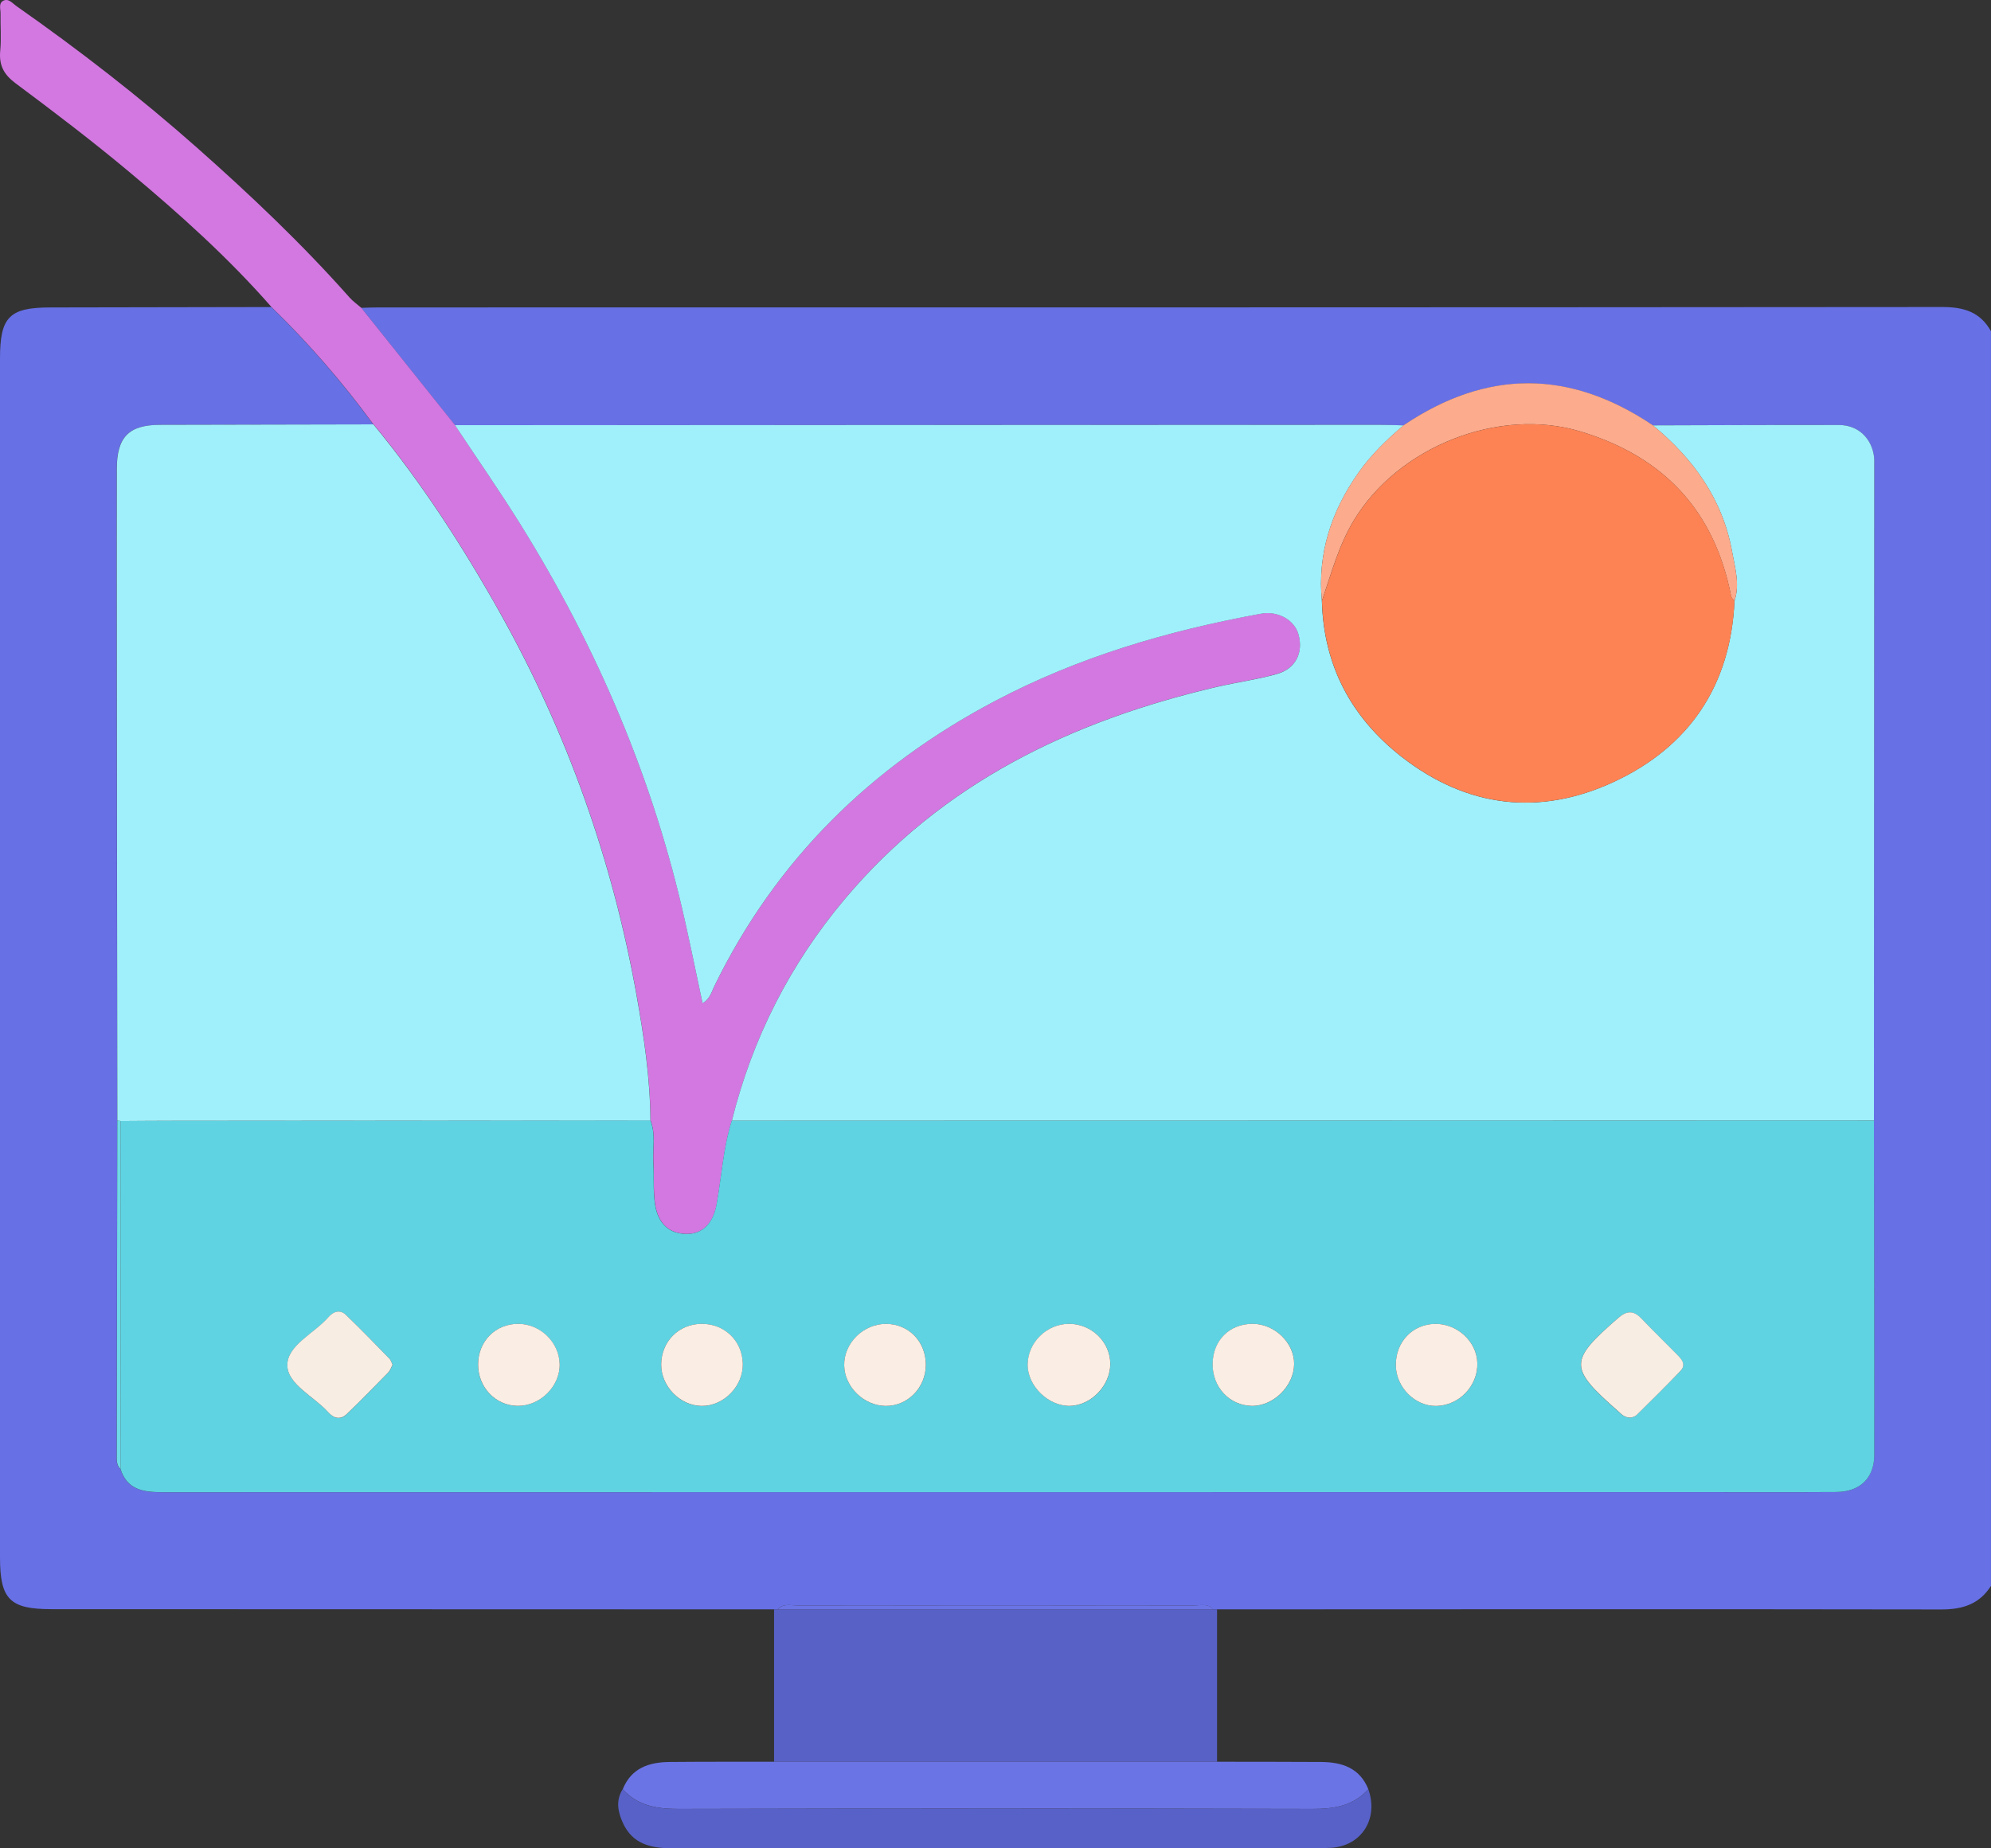 <svg width="70" height="65" viewBox="0 0 70 65" fill="none" xmlns="http://www.w3.org/2000/svg">
<rect x="0" y="0" width="70" height="65" fill="#333333" stroke="none"/>
<g clip-path="url(#clip0_1200_153)">
<path d="M12.701 10.826C12.905 10.82 13.111 10.811 13.315 10.811C31.64 10.811 49.966 10.813 68.291 10.797C69.045 10.797 69.622 10.972 69.999 11.648V55.771C69.592 56.411 69.007 56.599 68.262 56.599C59.77 56.585 51.279 56.593 42.787 56.596C42.744 56.6 42.702 56.6 42.658 56.597C42.458 56.373 42.191 56.462 41.951 56.462C37.316 56.457 32.681 56.457 28.048 56.462C27.809 56.462 27.542 56.371 27.341 56.597C27.298 56.6 27.256 56.6 27.212 56.596C18.743 56.593 10.274 56.59 1.805 56.589C0.344 56.589 0 56.242 0 54.764C0 40.71 0 26.656 0 12.6C0 11.15 0.33 10.815 1.755 10.812C4.351 10.808 6.947 10.802 9.541 10.798C10.85 12.073 12.044 13.449 13.124 14.925C10.622 14.93 8.118 14.934 5.616 14.941C4.525 14.944 4.104 15.372 4.103 16.485C4.099 18.431 4.1 20.375 4.103 22.32C4.108 28.017 4.115 33.714 4.121 39.41C4.114 43.324 4.108 47.24 4.103 51.154C4.103 51.336 4.081 51.525 4.236 51.666C4.472 52.406 5.057 52.478 5.708 52.477C23.706 52.472 41.705 52.474 59.704 52.474C61.321 52.474 62.94 52.481 64.557 52.471C65.39 52.465 65.894 51.986 65.896 51.159C65.901 47.243 65.889 43.326 65.883 39.409C65.887 31.701 65.891 23.994 65.896 16.286C65.896 16.217 65.897 16.148 65.89 16.08C65.813 15.419 65.331 14.949 64.662 14.948C62.479 14.941 60.295 14.955 58.112 14.96C55.182 12.989 52.271 12.989 49.347 14.96C49.074 14.955 48.8 14.942 48.527 14.942C37.683 14.945 26.839 14.949 15.995 14.953C14.898 13.579 13.8 12.205 12.701 10.83V10.826Z" fill="#6770E5"/>
<path d="M13.128 14.922C12.048 13.446 10.854 12.07 9.544 10.796C8.021 9.056 6.305 7.517 4.537 6.04C3.243 4.958 1.899 3.936 0.546 2.928C0.131 2.618 -0.04 2.291 0.008 1.784C0.049 1.353 0.011 0.915 0.019 0.479C0.022 0.327 -0.054 0.125 0.101 0.034C0.294 -0.079 0.435 0.114 0.575 0.212C2.779 1.758 4.904 3.404 6.923 5.191C8.804 6.857 10.624 8.582 12.293 10.466C12.413 10.601 12.566 10.706 12.703 10.826C13.801 12.201 14.899 13.576 15.998 14.949C16.766 16.111 17.563 17.253 18.299 18.435C21 22.773 22.98 27.418 24.093 32.424C24.302 33.365 24.495 34.31 24.702 35.28C24.975 35.111 25.022 34.872 25.118 34.674C27.288 30.224 30.635 26.947 34.976 24.653C37.925 23.094 41.079 22.174 44.337 21.579C44.932 21.47 45.512 21.803 45.653 22.304C45.833 22.946 45.56 23.512 44.891 23.701C44.194 23.898 43.469 23.993 42.762 24.158C37.683 25.35 33.151 27.513 29.709 31.607C27.78 33.9 26.458 36.501 25.732 39.411C25.426 40.369 25.374 41.374 25.196 42.356C25.067 43.064 24.66 43.427 24.067 43.391C23.41 43.349 23.11 42.902 23.028 42.318C22.962 41.846 23.003 41.361 22.973 40.885C22.942 40.39 23.063 39.883 22.872 39.4C22.861 37.909 22.641 36.438 22.381 34.98C21.533 30.241 19.94 25.762 17.589 21.561C16.281 19.227 14.837 16.984 13.132 14.921L13.128 14.922Z" fill="#D377E1"/>
<path d="M42.661 56.595C42.703 56.598 42.746 56.598 42.789 56.594C42.789 58.381 42.789 60.167 42.789 61.954C37.598 61.954 32.406 61.954 27.215 61.954C27.215 60.167 27.215 58.381 27.215 56.594C27.257 56.598 27.3 56.598 27.344 56.595C32.448 56.595 37.554 56.595 42.659 56.595H42.661Z" fill="#5861C6"/>
<path d="M27.213 61.955C32.404 61.955 37.597 61.955 42.788 61.955C44.013 61.958 45.238 61.954 46.464 61.963C47.187 61.97 47.807 62.174 48.108 62.921C47.573 63.511 46.898 63.617 46.134 63.614C38.712 63.596 31.29 63.596 23.868 63.614C23.103 63.615 22.428 63.511 21.895 62.921C22.196 62.174 22.817 61.97 23.539 61.963C24.764 61.952 25.989 61.956 27.214 61.955H27.213Z" fill="#6B74E5"/>
<path d="M21.895 62.922C22.428 63.513 23.103 63.618 23.868 63.615C31.29 63.597 38.712 63.597 46.134 63.615C46.899 63.616 47.575 63.511 48.108 62.922C48.474 63.951 47.879 64.903 46.821 64.98C46.662 64.991 46.502 64.991 46.343 64.991C38.781 64.991 31.219 64.987 23.657 64.999C22.895 64.999 22.245 64.862 21.899 64.104C21.723 63.721 21.642 63.317 21.892 62.922H21.895Z" fill="#5861C7"/>
<path d="M25.73 39.413C26.456 36.504 27.779 33.903 29.707 31.61C33.151 27.516 37.681 25.353 42.76 24.161C43.467 23.996 44.192 23.901 44.89 23.704C45.558 23.515 45.831 22.949 45.651 22.307C45.512 21.805 44.932 21.473 44.336 21.582C41.077 22.177 37.924 23.097 34.975 24.656C30.633 26.95 27.287 30.226 25.116 34.677C25.019 34.875 24.972 35.112 24.701 35.283C24.494 34.312 24.301 33.368 24.091 32.427C22.98 27.422 20.998 22.778 18.297 18.438C17.561 17.256 16.765 16.113 15.996 14.952C26.84 14.948 37.684 14.944 48.528 14.941C48.801 14.941 49.075 14.952 49.347 14.959C48.758 15.457 48.206 15.991 47.759 16.626C46.807 17.979 46.315 19.466 46.475 21.14C46.538 23.417 47.513 25.236 49.28 26.616C51.576 28.408 54.133 28.706 56.73 27.5C59.367 26.277 60.849 24.127 60.98 21.137C61.179 20.551 60.999 19.971 60.899 19.409C60.568 17.559 59.534 16.13 58.113 14.959C60.296 14.954 62.48 14.941 64.663 14.947C65.332 14.948 65.814 15.418 65.891 16.079C65.899 16.147 65.896 16.216 65.896 16.285C65.892 23.993 65.888 31.7 65.884 39.408C52.499 39.411 39.113 39.412 25.729 39.415L25.73 39.413Z" fill="#A0F0FB"/>
<path d="M25.729 39.414C39.114 39.411 52.5 39.41 65.884 39.407C65.89 43.324 65.902 47.241 65.897 51.158C65.897 51.984 65.391 52.464 64.558 52.469C62.941 52.479 61.322 52.472 59.705 52.472C41.706 52.472 23.707 52.472 5.709 52.475C5.058 52.475 4.473 52.403 4.238 51.663C4.241 47.583 4.244 43.503 4.245 39.422C4.904 39.42 5.563 39.414 6.223 39.413C11.771 39.409 17.319 39.404 22.867 39.4C23.061 39.884 22.939 40.39 22.969 40.886C22.999 41.362 22.957 41.847 23.024 42.318C23.106 42.903 23.406 43.35 24.062 43.392C24.656 43.429 25.063 43.065 25.192 42.357C25.371 41.375 25.423 40.37 25.727 39.411L25.729 39.414ZM13.804 47.995C13.76 47.905 13.742 47.832 13.698 47.786C13.188 47.266 12.684 46.738 12.156 46.235C11.959 46.048 11.723 46.118 11.555 46.315C11.055 46.895 10.088 47.31 10.104 48.023C10.117 48.688 11.048 49.115 11.547 49.671C11.741 49.889 11.974 49.947 12.2 49.725C12.69 49.247 13.171 48.761 13.647 48.271C13.721 48.196 13.757 48.083 13.805 47.996L13.804 47.995ZM57.345 49.854C57.378 49.839 57.478 49.824 57.537 49.766C58.055 49.255 58.573 48.743 59.076 48.218C59.295 47.988 59.12 47.8 58.956 47.632C58.54 47.211 58.117 46.797 57.707 46.37C57.433 46.084 57.199 46.084 56.892 46.349C55.15 47.865 55.146 48.098 56.886 49.629C57.005 49.733 57.11 49.86 57.344 49.856L57.345 49.854ZM24.664 46.556C23.862 46.562 23.25 47.178 23.246 47.985C23.242 48.751 23.904 49.434 24.661 49.444C25.445 49.455 26.136 48.747 26.115 47.953C26.095 47.149 25.473 46.549 24.666 46.556H24.664ZM18.219 46.556C17.42 46.555 16.812 47.168 16.808 47.979C16.803 48.785 17.416 49.431 18.194 49.441C18.989 49.451 19.694 48.751 19.676 47.971C19.658 47.201 18.996 46.558 18.219 46.556ZM32.552 48.005C32.558 47.188 31.962 46.567 31.165 46.558C30.362 46.548 29.669 47.23 29.681 48.014C29.693 48.774 30.369 49.437 31.139 49.443C31.915 49.449 32.547 48.806 32.552 48.005ZM49.075 48.017C49.085 48.792 49.753 49.459 50.504 49.444C51.306 49.427 51.967 48.732 51.942 47.93C51.919 47.175 51.232 46.542 50.45 46.558C49.653 46.573 49.064 47.198 49.075 48.017ZM37.581 46.556C36.802 46.56 36.144 47.206 36.132 47.981C36.119 48.739 36.867 49.465 37.632 49.441C38.376 49.418 39.041 48.718 39.038 47.963C39.035 47.191 38.374 46.552 37.583 46.556H37.581ZM44.048 46.556C43.229 46.551 42.644 47.136 42.636 47.967C42.627 48.784 43.222 49.425 44.006 49.441C44.769 49.458 45.493 48.748 45.502 47.972C45.511 47.228 44.825 46.56 44.05 46.556H44.048Z" fill="#5FD3E2"/>
<path d="M22.869 39.403C17.32 39.407 11.773 39.411 6.224 39.415C5.565 39.415 4.906 39.421 4.247 39.425C4.206 39.418 4.166 39.414 4.125 39.41C4.119 33.713 4.113 28.016 4.107 22.319C4.106 20.374 4.104 18.43 4.107 16.485C4.108 15.372 4.529 14.943 5.62 14.94C8.122 14.934 10.626 14.929 13.128 14.924C14.833 16.988 16.278 19.23 17.585 21.564C19.936 25.765 21.529 30.244 22.377 34.983C22.638 36.441 22.858 37.912 22.868 39.403H22.869Z" fill="#A0F0FB"/>
<path d="M58.114 14.957C59.536 16.128 60.569 17.556 60.9 19.407C61 19.969 61.181 20.549 60.98 21.134C60.941 21.08 60.875 21.031 60.864 20.972C60.279 17.952 58.486 16.057 55.574 15.176C52.685 14.302 49.151 15.711 47.592 18.311C47.056 19.204 46.802 20.177 46.475 21.136C46.316 19.462 46.806 17.975 47.759 16.622C48.206 15.987 48.758 15.454 49.347 14.955C52.272 12.984 55.182 12.984 58.112 14.955L58.114 14.957Z" fill="#FCAB8C"/>
<path d="M42.659 56.596C37.555 56.596 32.449 56.596 27.344 56.596C27.544 56.372 27.811 56.461 28.051 56.461C32.686 56.456 37.32 56.456 41.954 56.461C42.192 56.461 42.459 56.37 42.661 56.596H42.659Z" fill="#6B74E5"/>
<path d="M4.124 39.408C4.165 39.412 4.205 39.416 4.246 39.423C4.243 43.504 4.241 47.584 4.239 51.664C4.086 51.522 4.106 51.334 4.106 51.152C4.112 47.238 4.119 43.322 4.124 39.408Z" fill="#6FDAE8"/>
<path d="M46.477 21.137C46.804 20.178 47.058 19.205 47.593 18.312C49.152 15.713 52.686 14.303 55.576 15.177C58.488 16.059 60.281 17.953 60.866 20.973C60.877 21.032 60.943 21.082 60.982 21.135C60.852 24.125 59.369 26.276 56.733 27.499C54.136 28.704 51.579 28.407 49.283 26.614C47.515 25.234 46.541 23.414 46.478 21.138L46.477 21.137Z" fill="#FE8354"/>
<path d="M13.803 47.993C13.755 48.08 13.72 48.193 13.646 48.269C13.169 48.759 12.688 49.246 12.198 49.722C11.972 49.943 11.739 49.885 11.545 49.669C11.044 49.112 10.115 48.686 10.102 48.021C10.088 47.307 11.053 46.892 11.553 46.312C11.723 46.115 11.959 46.045 12.155 46.233C12.682 46.736 13.187 47.263 13.696 47.784C13.742 47.829 13.758 47.902 13.802 47.992L13.803 47.993Z" fill="#F8EDE3"/>
<path d="M57.347 49.854C57.111 49.859 57.008 49.731 56.889 49.626C55.149 48.096 55.153 47.863 56.895 46.347C57.2 46.081 57.436 46.081 57.71 46.368C58.118 46.795 58.543 47.208 58.958 47.63C59.123 47.797 59.3 47.985 59.079 48.215C58.576 48.742 58.058 49.253 57.54 49.764C57.481 49.822 57.381 49.838 57.348 49.852L57.347 49.854Z" fill="#F8EDE3"/>
<path d="M24.666 46.555C25.474 46.549 26.095 47.147 26.116 47.952C26.136 48.745 25.446 49.453 24.662 49.442C23.904 49.431 23.242 48.749 23.246 47.983C23.252 47.176 23.863 46.56 24.665 46.555H24.666Z" fill="#FAEDE3"/>
<path d="M18.22 46.555C18.997 46.556 19.66 47.2 19.677 47.97C19.695 48.751 18.989 49.451 18.195 49.44C17.417 49.43 16.805 48.784 16.809 47.978C16.813 47.166 17.421 46.553 18.22 46.555Z" fill="#FAEDE3"/>
<path d="M32.551 48.005C32.545 48.805 31.912 49.449 31.138 49.442C30.369 49.435 29.692 48.772 29.68 48.013C29.668 47.228 30.361 46.547 31.164 46.557C31.96 46.566 32.556 47.188 32.551 48.005Z" fill="#FAEDE3"/>
<path d="M49.074 48.016C49.065 47.197 49.654 46.572 50.449 46.557C51.231 46.542 51.918 47.173 51.941 47.929C51.966 48.731 51.307 49.425 50.504 49.443C49.753 49.46 49.084 48.791 49.074 48.016Z" fill="#FAEDE3"/>
<path d="M37.58 46.555C38.372 46.551 39.033 47.188 39.036 47.961C39.038 48.716 38.374 49.416 37.63 49.44C36.865 49.464 36.117 48.737 36.129 47.979C36.141 47.205 36.799 46.559 37.579 46.555H37.58Z" fill="#FAEDE3"/>
<path d="M44.047 46.555C44.823 46.559 45.508 47.228 45.5 47.971C45.492 48.745 44.767 49.456 44.003 49.44C43.221 49.422 42.625 48.781 42.633 47.965C42.641 47.135 43.226 46.551 44.046 46.555H44.047Z" fill="#FAEDE3"/>
</g>
<defs>
<clipPath id="clip0_1200_153">
<rect width="70" height="65" fill="white"/>
</clipPath>
</defs>
</svg>
